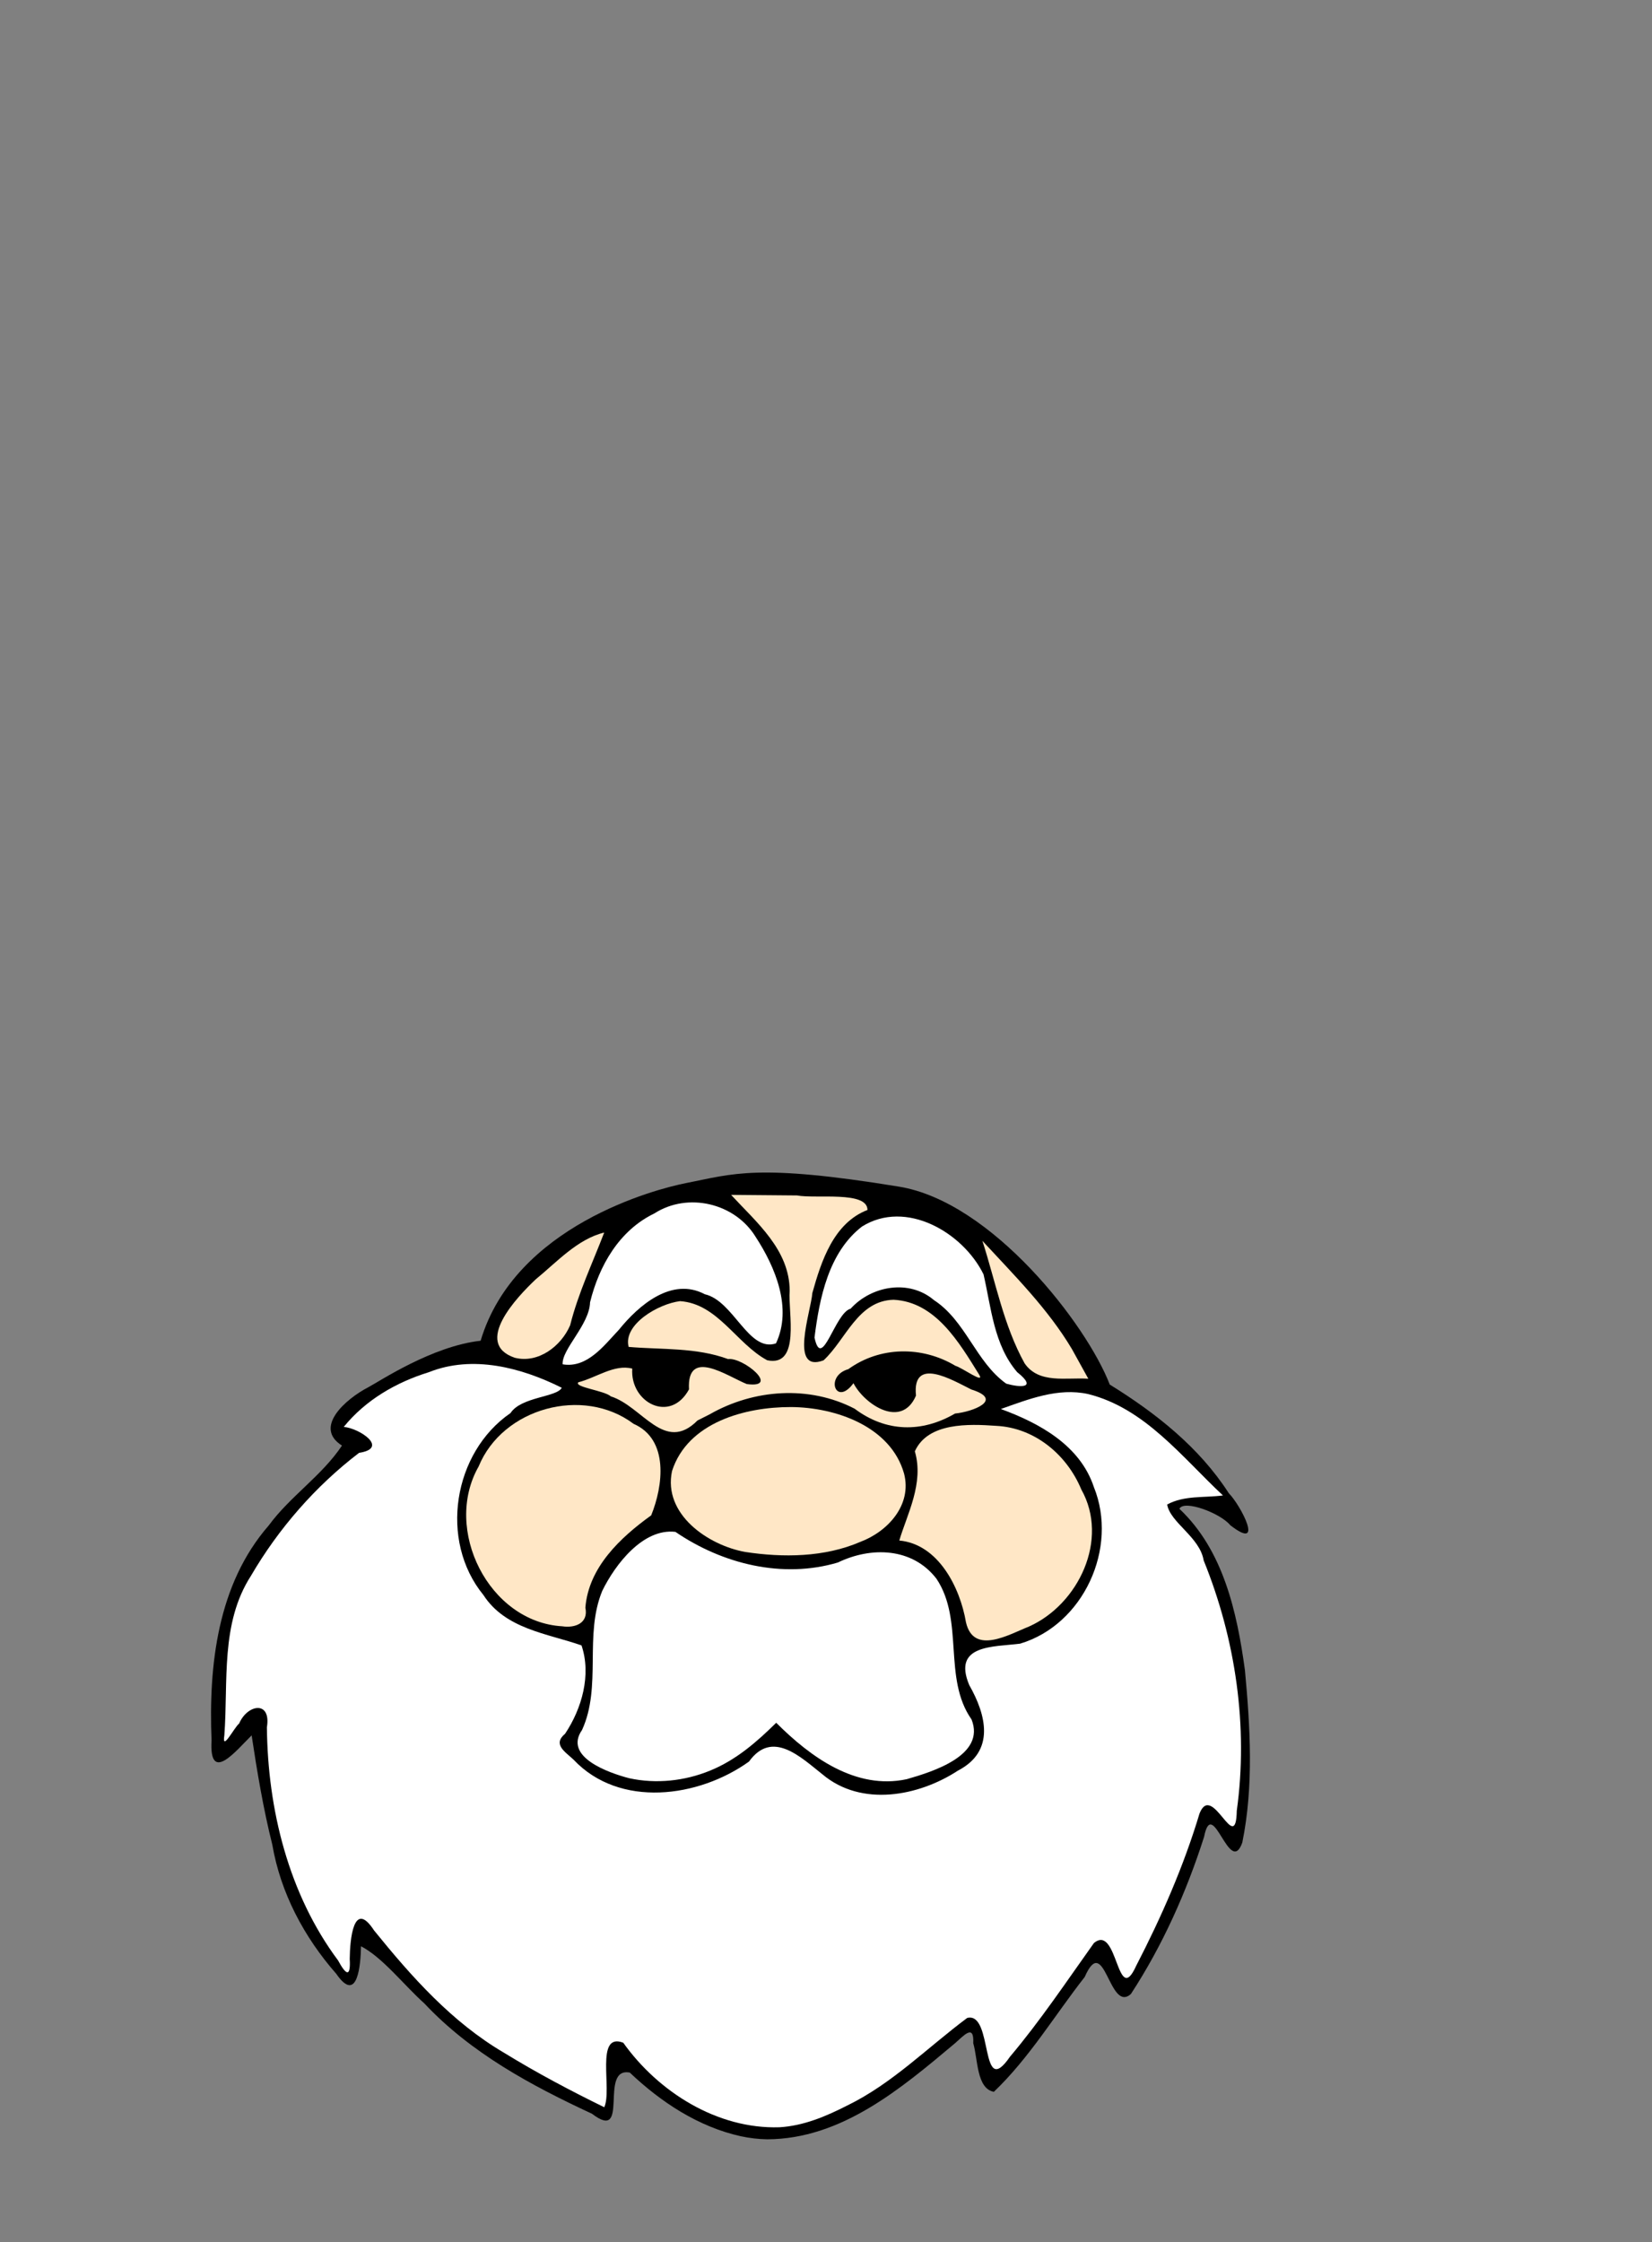 <?xml version="1.0"?><svg width="233.63" height="317.002" xmlns="http://www.w3.org/2000/svg" xmlns:xlink="http://www.w3.org/1999/xlink">
 <rect width="100%" height="100%" fill="#808080" stroke="none"/>
 <title>wizard with red hat</title>
 <defs>
  <linearGradient id="linearGradient2213">
   <stop offset="0" id="stop2215" stop-color="#000000"/>
   <stop id="stop2223" offset="0.5" stop-color="#000000"/>
   <stop offset="1" id="stop2217" stop-color="#000000"/>
  </linearGradient>
  <linearGradient id="linearGradient2225">
   <stop offset="0" id="stop2227" stop-color="#000079"/>
   <stop id="stop2282" offset="1" stop-color="#000079"/>
  </linearGradient>
  <linearGradient xlink:href="#linearGradient2213" id="linearGradient5501" gradientUnits="userSpaceOnUse" gradientTransform="matrix(0.312, 0, 0, 0.19, 0.697, 37.048)" x1="160.359" y1="586.865" x2="585.076" y2="633.037"/>
  <linearGradient xlink:href="#linearGradient2225" id="linearGradient5504" gradientUnits="userSpaceOnUse" gradientTransform="matrix(0.312, 0, 0, 0.255, 0.697, -11.688)" x1="101.58" y1="505.892" x2="695.654" y2="535.711"/>
  <linearGradient xlink:href="#linearGradient2225" id="linearGradient5544" gradientUnits="userSpaceOnUse" gradientTransform="matrix(0.312, 0, 0, 0.369, 0.291, -86.867)" x1="431.39" y1="1015.771" x2="477.511" y2="658.741"/>
 </defs>
 <g>
  <title>Layer 1</title>
  <g id="layer2">
   <path d="m104.785,302.042c-6.027,-1.336 -11.305,-4.822 -15.716,-9.003c-4.449,-0.852 0.124,10.003 -5.349,5.819c-8.6,-3.997 -17.129,-8.587 -23.692,-15.586c-2.935,-2.628 -5.88,-6.483 -8.974,-8.098c-0.042,2.508 -0.462,8.299 -3.497,3.899c-4.552,-5.185 -7.878,-11.433 -9.05,-18.274c-1.271,-5.045 -2.171,-10.467 -2.919,-15.441c-2.143,2.092 -6.035,7.014 -5.67,0.705c-0.429,-10.587 0.835,-22.064 8.081,-30.374c3.037,-4.143 7.525,-7.038 10.363,-11.303c-4.088,-2.588 0.583,-6.617 3.704,-8.238c1.606,-0.839 9,-5.816 15.905,-6.585c4.862,-16.277 24.772,-21.455 29.058,-22.292c6.665,-1.301 9.993,-2.786 30.114,0.506c13.149,2.152 26.538,19.49 29.8,27.981c6.507,4.023 12.641,8.854 16.836,15.363c1.739,1.777 5.117,8.337 0.205,4.521c-1.402,-1.716 -6.57,-3.649 -7.19,-2.314c6.229,5.868 8.147,14.64 9.265,22.796c0.75,8.09 1.261,16.386 -0.372,24.394c-1.779,4.976 -4.213,-6.818 -5.405,-0.807c-2.488,7.788 -5.873,15.365 -10.349,22.215c-3.092,2.764 -3.707,-8.844 -6.532,-2.405c-4.253,5.423 -7.836,11.454 -12.847,16.236c-2.462,-0.459 -2.251,-4.627 -2.916,-6.875c0.145,-2.82 -1.351,-1.055 -2.603,0.028c-7.627,6.404 -16.048,13.531 -26.541,13.559c-1.247,-0.022 -2.492,-0.166 -3.711,-0.429z" id="path2288" fill="#000000"/>
   <path d="m119.828,297.688c6.367,-3.102 11.344,-8.199 16.952,-12.375c3.753,-0.96 1.731,11.768 6.05,5.486c4.302,-5.097 8.008,-10.658 11.872,-16.075c3.397,-2.826 3.249,9.257 5.978,3.216c3.578,-6.915 6.723,-14.09 8.964,-21.549c1.813,-4.531 5.134,6.174 5.264,-0.37c1.644,-11.911 -0.166,-24.283 -4.682,-35.395c-0.548,-3.32 -4.72,-5.326 -5.165,-7.907c2.394,-1.311 5.259,-0.935 7.893,-1.282c-5.802,-5.413 -11.031,-12.332 -19.065,-14.336c-4.254,-0.936 -8.396,0.721 -12.345,2.115c5.482,2.006 11.2,5.138 13.155,11.038c3.488,8.614 -1.469,19.467 -10.439,22.14c-3.758,0.48 -9.6,0.093 -7.189,5.85c2.401,4.216 3.712,9.349 -1.604,12.103c-5.576,3.636 -13.646,5.162 -19.151,0.524c-3.082,-2.431 -7.101,-6.384 -10.395,-1.804c-7.112,5.098 -18.299,6.627 -24.805,-0.272c-1.188,-1.119 -3.001,-2.156 -1.201,-3.665c2.388,-3.576 3.731,-8.358 2.323,-12.492c-4.842,-1.695 -10.745,-2.293 -13.872,-7.123c-6.294,-7.69 -4.292,-20.144 3.833,-25.726c1.493,-2.31 6.584,-2.241 7.244,-3.577c-5.712,-2.855 -12.599,-4.672 -18.791,-2.202c-4.635,1.432 -8.964,3.939 -12.038,7.737c2.209,0.178 6.462,3.001 2.166,3.668c-6.148,4.69 -11.393,10.705 -15.288,17.384c-4.347,6.738 -3.199,14.949 -3.764,22.556c-0.387,2.423 1.401,-1.13 2.091,-1.668c1.165,-2.735 4.556,-3.303 3.927,0.529c0.115,11.591 3.055,23.564 10.064,32.963c1.135,2.098 1.799,2.449 1.65,-0.222c0.025,-2.592 0.505,-8.533 3.436,-4.026c5.318,6.567 11.029,12.997 18.409,17.316c4.575,2.812 9.331,5.332 14.154,7.69c1.15,-2.536 -1.343,-10.649 2.684,-9.123c4.975,6.979 13.317,12.238 22.098,11.953c3.4,-0.199 6.593,-1.547 9.587,-3.081z" id="path2286" fill="#ffffff"/>
   <path d="m100.413,250.345c3.633,-1.468 6.609,-4.048 9.359,-6.768c4.827,4.824 11.246,9.529 18.464,7.975c3.788,-1.084 11.173,-3.401 9.161,-8.446c-4.094,-5.84 -1.003,-13.977 -4.963,-19.898c-3.412,-4.425 -9.245,-4.556 -13.932,-2.293c-7.846,2.334 -16.348,0.205 -22.983,-4.329c-4.558,-0.535 -8.498,4.566 -10.341,8.329c-2.605,6.286 -0.041,13.499 -2.86,19.674c-2.666,3.815 3.736,6.065 6.669,6.83c3.799,0.828 7.839,0.397 11.427,-1.074z" id="path2284" fill="#ffffff"/>
   <path d="m145.515,229.974c7.016,-3.134 11.381,-12.322 7.407,-19.381c-2.039,-4.923 -6.601,-8.736 -12.044,-8.998c-3.889,-0.276 -9.658,-0.492 -11.499,3.604c1.326,4.525 -1.115,8.924 -2.197,12.611c5.524,0.515 8.593,6.641 9.426,11.555c1.085,4.729 6.172,1.684 8.907,0.61z" id="path2282" fill="#ffe7c6"/>
   <path d="m82.785,227.306c0.448,-5.71 4.961,-9.926 9.309,-13.056c1.684,-4.15 2.553,-10.727 -2.493,-12.94c-7.14,-5.365 -18.53,-2.239 -21.912,6.032c-5.08,8.906 1.442,21.994 11.828,22.595c1.819,0.275 3.73,-0.441 3.268,-2.632z" id="path2280" fill="#ffe7c6"/>
   <path d="m121.642,218.011c3.917,-1.462 7.364,-5.231 6.212,-9.668c-1.889,-6.673 -9.7,-9.378 -16.002,-9.405c-6.475,-0.016 -14.61,2.17 -16.813,9.052c-1.295,6.094 5.075,10.482 10.349,11.437c5.361,0.816 11.207,0.76 16.254,-1.416z" id="path2278" fill="#ffe7c6"/>
   <path d="m100.395,199.95c6.213,-3.545 14.041,-4.108 20.468,-0.777c4.444,3.339 9.505,3.415 14.207,0.681c2.455,-0.236 6.998,-1.926 2.291,-3.402c-2.65,-1.315 -8.401,-4.771 -7.819,0.865c-2.044,4.776 -7.297,1.237 -8.842,-1.753c-2.486,3.395 -4.117,-1.017 -0.725,-1.984c4.477,-3.239 10.44,-3.29 15.141,-0.473c0.946,0.257 4.214,2.65 3.358,1.251c-2.828,-4.547 -6.165,-10.297 -12.104,-10.589c-5.074,0.131 -6.741,5.645 -9.901,8.566c-4.909,1.849 -1.788,-6.895 -1.583,-9.526c1.258,-4.512 3.014,-9.894 7.793,-11.735c0.009,-2.732 -7.265,-1.548 -9.97,-2.054c-3.105,-0.034 -6.211,-0.053 -9.316,-0.081c3.618,3.913 8.274,7.77 8.285,13.576c-0.25,2.963 1.6,10.81 -3.179,9.807c-4.371,-2.351 -6.994,-7.995 -12.319,-8.357c-3.066,0.368 -8.095,3.298 -7.278,6.47c4.689,0.405 9.54,0.051 14.061,1.719c2.158,-0.279 7.473,4.174 2.653,3.534c-2.794,-1.133 -8.499,-5.186 -8.177,0.75c-2.649,4.88 -8.363,1.855 -8.023,-2.934c-2.535,-0.667 -5.111,1.299 -7.628,1.933c-0.657,0.685 3.703,1.173 4.593,1.99c4.482,1.413 7.585,8.117 12.262,3.409c0.584,-0.294 1.168,-0.588 1.752,-0.884z" id="path2276" fill="#ffe7c6"/>
   <path d="m143.85,194.002c-3.307,-3.861 -3.667,-9.13 -4.756,-13.821c-2.904,-5.931 -10.98,-10.652 -17.196,-6.76c-4.718,3.657 -6.006,10.097 -6.709,15.693c1.04,4.865 2.883,-3.512 5.106,-4.082c2.969,-3.262 8.29,-4.191 11.788,-1.211c4.513,2.944 5.912,8.737 10.22,11.81c1.924,0.541 4.5,0.729 1.547,-1.629z" id="path2274" fill="#ffffff"/>
   <path d="m151.599,190.751c-3.409,-5.731 -8.175,-10.445 -12.667,-15.314c1.877,5.803 2.992,11.952 5.968,17.319c2.031,2.958 5.937,1.961 9.013,2.181c-0.771,-1.395 -1.543,-2.791 -2.314,-4.186z" id="path2272" fill="#ffe7c6"/>
   <path d="m80.631,187.376c1.139,-4.539 3.154,-8.769 4.817,-13.109c-3.77,0.908 -6.711,4.184 -9.689,6.618c-2.655,2.504 -8.877,9.057 -2.968,11.081c3.338,0.847 6.569,-1.633 7.841,-4.59z" id="path2268" fill="#ffe7c6"/>
   <path d="m87.519,188.02c2.793,-3.456 7.47,-7.517 12.153,-5.032c4.087,0.921 6.188,8.262 10.068,6.949c2.336,-4.96 -0.077,-10.773 -2.87,-15.048c-2.922,-4.786 -9.586,-6.376 -14.33,-3.324c-4.974,2.399 -7.815,7.38 -9.093,12.564c-0.089,3.185 -4.033,6.641 -3.876,8.767c3.473,0.592 5.857,-2.67 7.949,-4.876z" id="path2266" fill="#ffffff"/>
  </g>
 </g>
</svg>